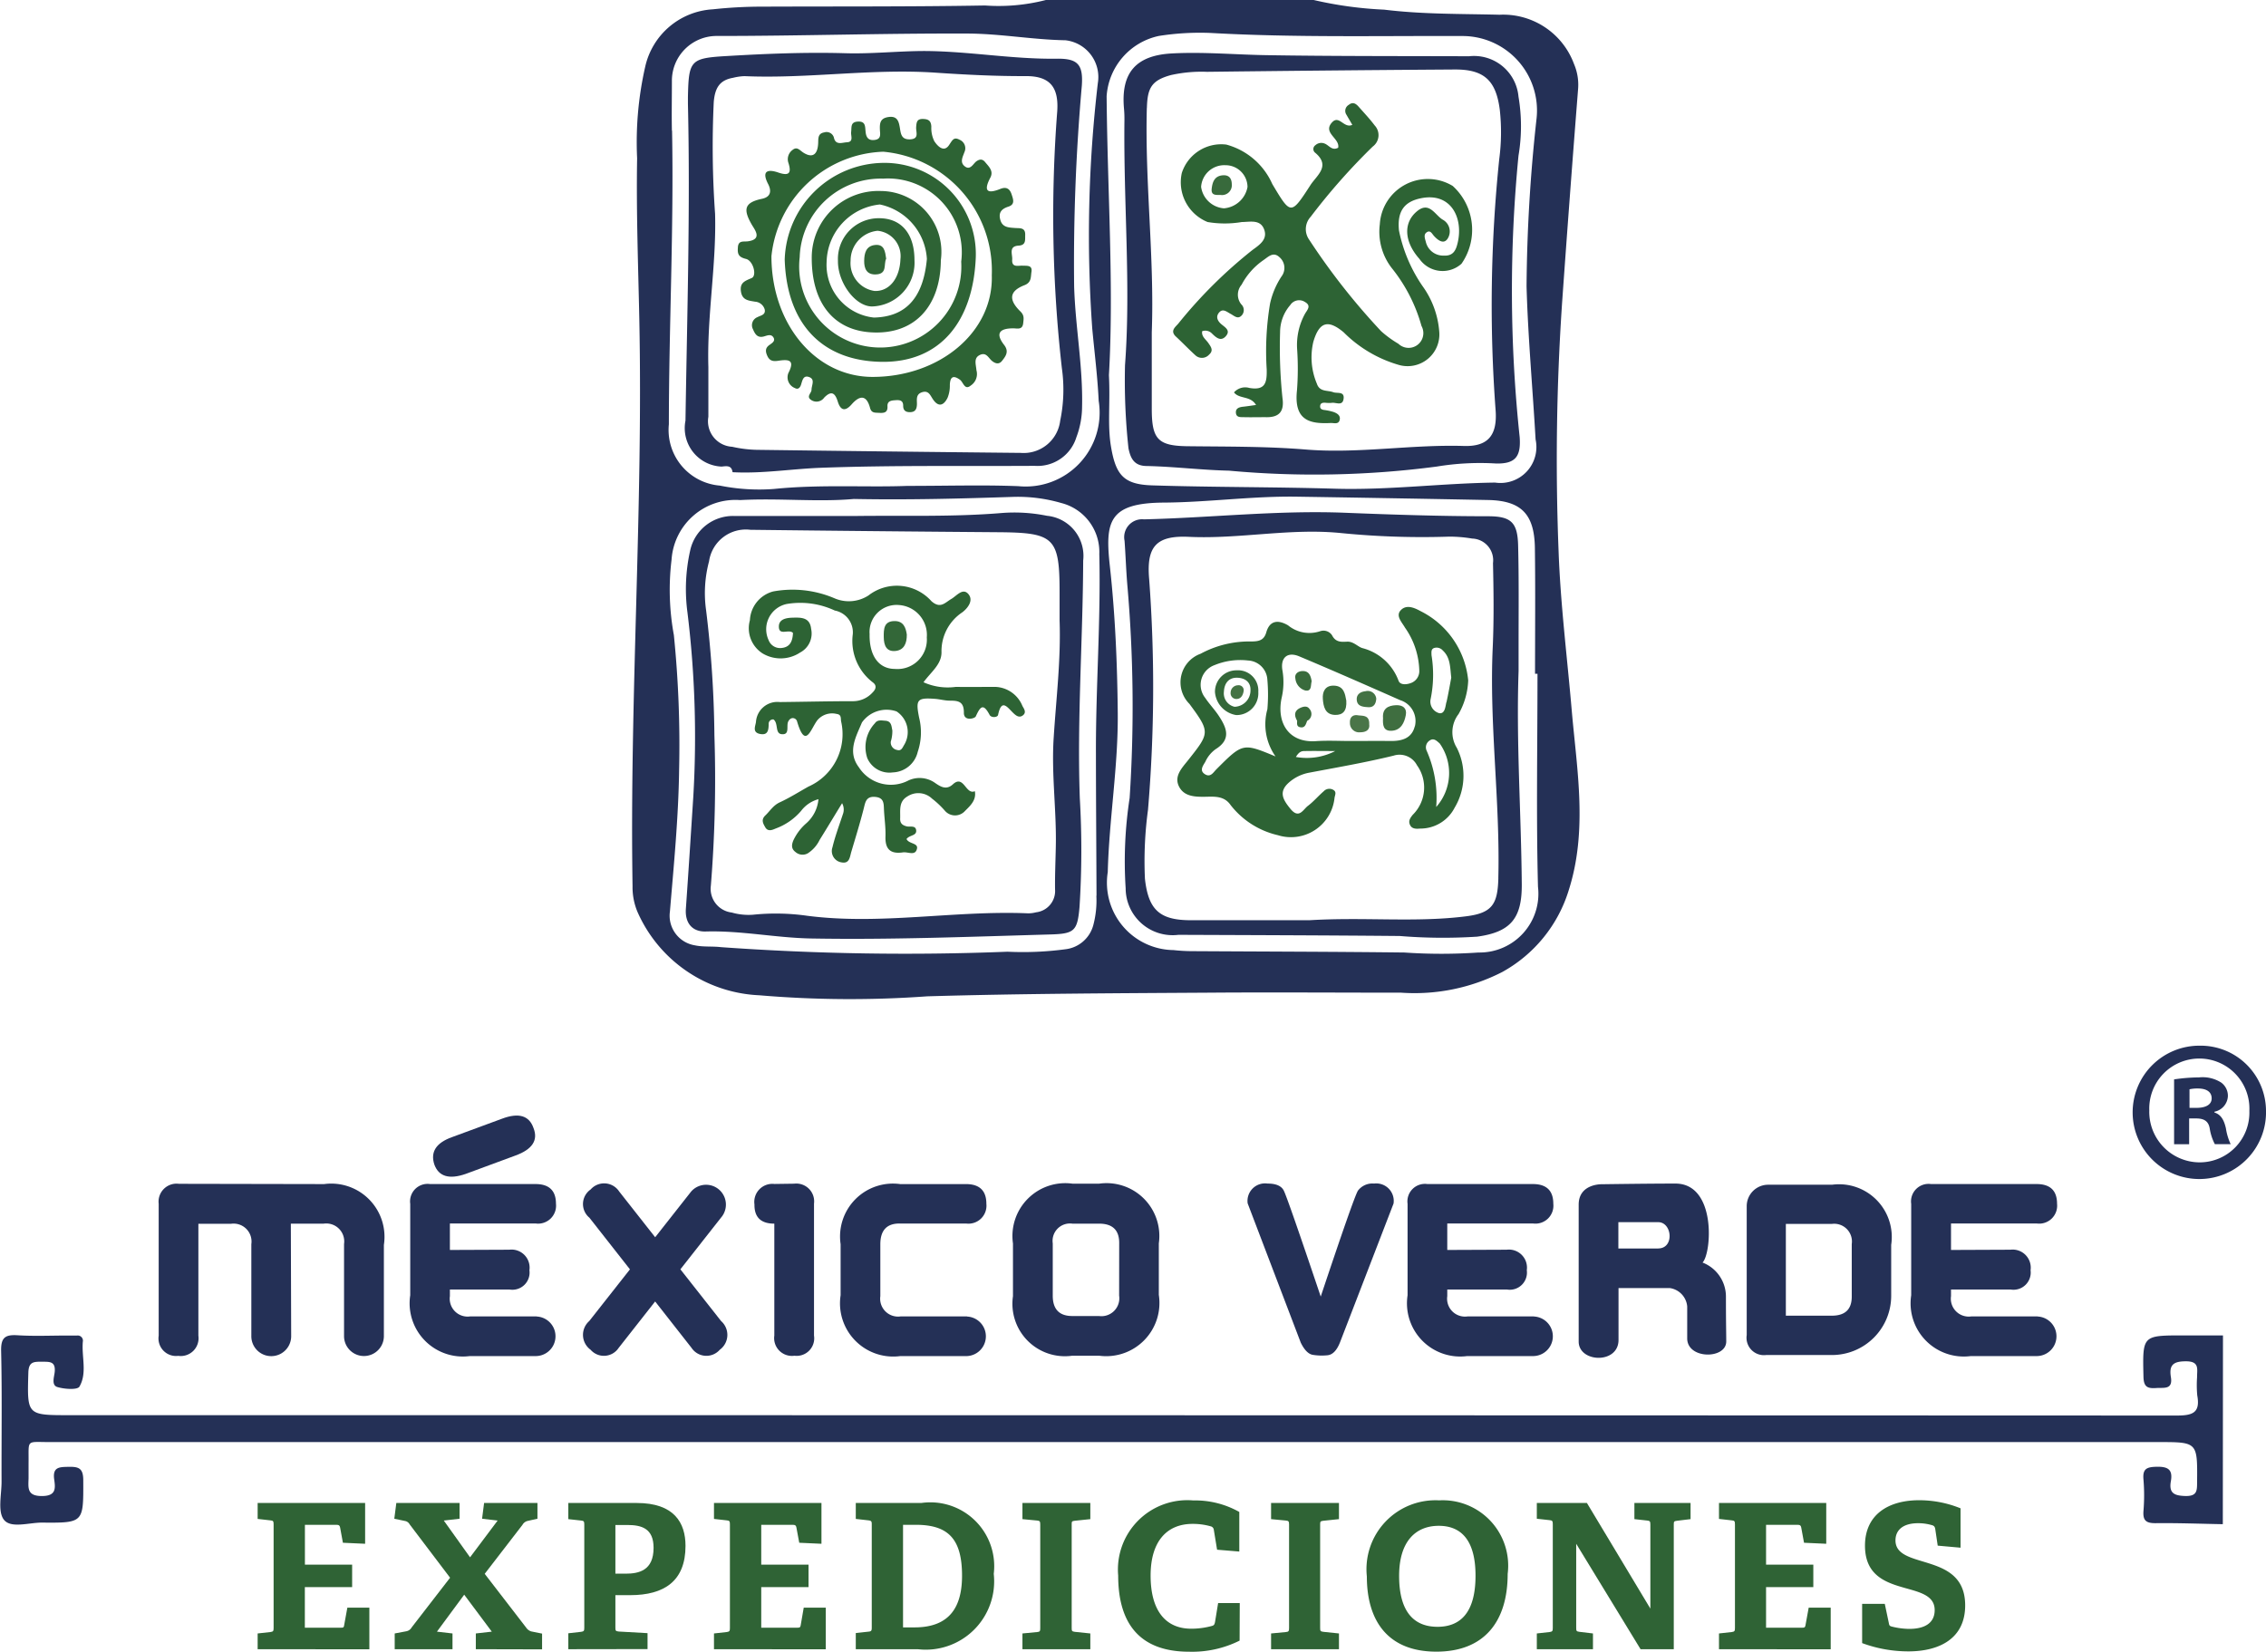 <svg xmlns="http://www.w3.org/2000/svg" width="73.939" height="53.903" viewBox="0 0 73.939 53.903">
  <g id="MV" transform="translate(-640.51 -102.655)">
    <path id="Trazado_93" data-name="Trazado 93" d="M713.04,152.4c-.735-.013-1.47-.042-2.2-.033-.308,0-.412-.09-.389-.4a6.248,6.248,0,0,0,0-1.024c-.032-.346.1-.409.421-.417.37-.009.542.082.473.471s.108.474.476.483c.389.009.378-.185.38-.46.011-1.3.015-1.3-1.26-1.3q-34.409,0-68.818,0c-.781,0-.67-.1-.681.694,0,.161,0,.323,0,.485-.007.308-.062.584.437.582.47,0,.439-.26.4-.539-.06-.415.175-.408.472-.414.321-.006.475.041.476.432.005,1.393.023,1.4-1.349,1.388-.426,0-1.006.195-1.236-.088-.215-.264-.08-.821-.081-1.25-.005-1.42.019-2.841-.014-4.261-.01-.443.133-.54.537-.515.538.034,1.078.009,1.618.009h.323a.169.169,0,0,1,.188.2c-.045.494.148,1.021-.111,1.467-.066.113-.491.083-.719.014-.2-.059-.107-.323-.089-.484.04-.376-.188-.337-.431-.343-.261,0-.418.006-.428.357-.039,1.388-.054,1.388,1.34,1.388q34.383,0,68.764.012c.521,0,.77-.092.667-.657a3.652,3.652,0,0,1-.006-.592c-.005-.252.095-.524-.367-.521-.415,0-.551.125-.487.518.067.417-.231.337-.476.354-.275.019-.411-.024-.419-.363-.031-1.355-.045-1.354,1.3-1.354h1.294Z" fill="#243056"/>
    <path id="Trazado_94" data-name="Trazado 94" d="M691.8,125.893c-.149-1.751-.371-3.5-.434-5.255a75.858,75.858,0,0,1,.113-8.077q.249-3.517.526-7.032a1.723,1.723,0,0,0-.135-.784,2.463,2.463,0,0,0-2.431-1.609c-1.256-.032-2.516-.012-3.764-.166a12.62,12.62,0,0,1-2.3-.315h-8.738a6.188,6.188,0,0,1-1.985.179c-2.422.042-4.845.028-7.268.038a14.758,14.758,0,0,0-1.612.087,2.4,2.4,0,0,0-2.209,1.874,11.087,11.087,0,0,0-.264,2.989c-.03,1.741.035,3.484.071,5.226.128,6.182-.319,12.357-.22,18.539a2.073,2.073,0,0,0,.162.832,4.562,4.562,0,0,0,3.976,2.719,35.029,35.029,0,0,0,5.478.034c3.052-.089,6.106-.1,9.159-.119,2.1-.016,4.2,0,6.306,0a6.271,6.271,0,0,0,3.294-.673A4.58,4.58,0,0,0,691.7,131.7C692.314,129.765,691.97,127.818,691.8,125.893Zm-29.366-18.975c-.011-.539,0-1.077,0-1.616a1.46,1.46,0,0,1,1.488-1.473c2.711,0,5.421-.089,8.131-.079,1.072,0,2.14.2,3.221.219a1.208,1.208,0,0,1,1.058,1.4,42.646,42.646,0,0,0-.182,8.012c.073.786.173,1.568.21,2.358a2.412,2.412,0,0,1-2.619,2.783c-1.149-.045-2.3-.009-3.624-.009-1.334.052-2.845-.054-4.351.1a6.5,6.5,0,0,1-1.77-.11,1.822,1.822,0,0,1-1.661-2C662.336,113.314,662.5,110.117,662.439,106.918Zm13.85,24.972a3.118,3.118,0,0,1-.1.959,1.07,1.07,0,0,1-.919.788,10.465,10.465,0,0,1-1.879.079,84.312,84.312,0,0,1-9.351-.149c-.284-.034-.58,0-.855-.06a.979.979,0,0,1-.811-1.1c.129-1.537.279-3.074.3-4.618a35.662,35.662,0,0,0-.171-4.408,8.156,8.156,0,0,1-.075-2.461,2.09,2.09,0,0,1,2.236-1.944c1.273-.068,2.548.07,3.709-.036,1.818.035,3.522-.013,5.227-.069a5.081,5.081,0,0,1,1.541.2,1.648,1.648,0,0,1,1.244,1.665c.052,2.174-.117,4.344-.11,6.517C676.271,128.8,676.284,130.345,676.289,131.89Zm2.021-28.059a8.608,8.608,0,0,1,1.718-.1c2.729.153,5.461.09,8.191.1a2.43,2.43,0,0,1,2.434,2.688,52.849,52.849,0,0,0-.327,5.479c.047,1.668.2,3.333.295,5a1.173,1.173,0,0,1-1.32,1.407c-1.74.022-3.469.25-5.213.2-1.992-.059-3.986-.046-5.977-.109-.931-.03-1.19-.333-1.347-1.28-.115-.7-.018-1.4-.065-2.317.167-2.89-.049-6-.075-9.105A2.157,2.157,0,0,1,678.31,103.831Zm10.447,29.911a17.564,17.564,0,0,1-2.417,0c-2.3-.027-4.593-.03-6.89-.044a5.762,5.762,0,0,1-.644-.035,2.2,2.2,0,0,1-2.145-2.545c.045-1.741.344-3.462.326-5.209-.016-1.6-.083-3.195-.258-4.781-.161-1.454-.033-2.058,1.756-2.07,1.446-.009,2.891-.215,4.343-.193q3.123.048,6.246.109c1.078.022,1.51.458,1.524,1.572.018,1.365.005,2.73.005,4.1h.08c0,2.317-.043,4.634.016,6.949A1.919,1.919,0,0,1,688.757,133.742Z" fill="#243056"/>
    <path id="Trazado_95" data-name="Trazado 95" d="M664.056,117.883c.159-.016.326-.051.357.183h0c.976.053,1.942-.111,2.91-.145,2.314-.084,4.633-.048,6.951-.062a1.327,1.327,0,0,0,1.358-.933,2.858,2.858,0,0,0,.186-1c.03-1.314-.22-2.608-.259-3.92a65.533,65.533,0,0,1,.251-6.558c.048-.689-.135-.887-.819-.877-1.439.02-2.858-.243-4.3-.251-.881,0-1.755.1-2.633.071-1.275-.035-2.547.017-3.82.092-1.2.07-1.256.132-1.281,1.34,0,.072,0,.143,0,.215.079,3.449-.027,6.9-.08,10.345A1.256,1.256,0,0,0,664.056,117.883Zm-.213-8.25a30.946,30.946,0,0,1-.043-3.655c.041-.455.19-.707.63-.784a1.826,1.826,0,0,1,.37-.054c2.083.09,4.159-.255,6.241-.113.985.067,1.966.116,2.954.112.787,0,1.065.374,1.012,1.151a44.262,44.262,0,0,0,.151,8.379,4.978,4.978,0,0,1-.054,1.716,1.2,1.2,0,0,1-1.288,1.051q-4.308-.043-8.616-.1a4.059,4.059,0,0,1-.8-.1.835.835,0,0,1-.776-.979c0-.539,0-1.078,0-1.617C663.575,112.962,663.889,111.306,663.843,109.633Z" fill="#243056"/>
    <path id="Trazado_96" data-name="Trazado 96" d="M677.2,106.578c-.032,2.71.213,5.418.019,7.992a20.573,20.573,0,0,0,.113,2.717c.066.317.177.569.58.577.9.018,1.809.133,2.7.152a30.511,30.511,0,0,0,6.78-.134,8.675,8.675,0,0,1,1.93-.1c.638.016.819-.229.775-.856a45.3,45.3,0,0,1-.039-9.189,5.777,5.777,0,0,0,0-1.928,1.456,1.456,0,0,0-1.615-1.318c-2.209-.008-4.418,0-6.626-.036-1.023-.017-2.045-.111-3.067-.056-1.186.063-1.671.641-1.564,1.805A3.636,3.636,0,0,1,677.2,106.578Zm.733-.4c.017-.653.151-.9.785-1.073a4.578,4.578,0,0,1,1.176-.106q4.038-.049,8.076-.076c.967-.007,1.356.358,1.478,1.318a6.68,6.68,0,0,1-.018,1.605,46.255,46.255,0,0,0-.117,8.22c.053.8-.254,1.168-1.036,1.144-1.724-.053-3.44.257-5.162.116-1.291-.106-2.582-.092-3.874-.108-.946-.013-1.145-.237-1.149-1.192,0-.843,0-1.686,0-2.529C678.182,111.054,677.865,108.621,677.931,106.178Z" fill="#243056"/>
    <path id="Trazado_97" data-name="Trazado 97" d="M690.061,124.555c0-.306,0-.611,0-.916,0-1.06.012-2.121-.015-3.181-.019-.753-.227-.952-.972-.954-1.561,0-3.123-.052-4.68-.114-2.2-.087-4.372.163-6.558.215a.584.584,0,0,0-.632.7c.034.466.049.932.087,1.4a45.716,45.716,0,0,1,.079,6.992,13.614,13.614,0,0,0-.13,2.951,1.533,1.533,0,0,0,1.723,1.517c2.406.01,4.813.016,7.22.038a17.289,17.289,0,0,0,2.524.022c1.1-.15,1.467-.6,1.458-1.717C690.146,129.185,689.98,126.872,690.061,124.555Zm-.66,6.753c-.021.857-.2,1.143-1.042,1.251-1.647.211-3.3.02-5.118.129h-3.879c-1.014,0-1.381-.341-1.493-1.352a12.457,12.457,0,0,1,.1-2.251,47.659,47.659,0,0,0,.038-7.528c-.093-1.064.228-1.432,1.3-1.381,1.653.077,3.29-.289,4.945-.125a26.717,26.717,0,0,0,3.545.118,4.5,4.5,0,0,1,.749.063.708.708,0,0,1,.68.8c.02.913.033,1.826-.008,2.739C689.1,126.286,689.462,128.791,689.4,131.308Z" fill="#243056"/>
    <path id="Trazado_98" data-name="Trazado 98" d="M674.673,119.489a5.347,5.347,0,0,0-1.449-.093c-1.614.136-3.231.078-4.847.1-1.3,0-2.589,0-3.883,0a1.429,1.429,0,0,0-1.461,1.113,5.745,5.745,0,0,0-.092,2.031,33.361,33.361,0,0,1,.191,6.02c-.079,1.218-.156,2.437-.242,3.654-.034.478.218.755.648.742,1.156-.033,2.29.207,3.436.228,2.6.046,5.2-.058,7.8-.131.793-.022.892-.11.96-.892a29.043,29.043,0,0,0,.01-3.553c-.092-2.587.1-5.171.11-7.758A1.315,1.315,0,0,0,674.673,119.489Zm.288,10.789c-.009.466-.031.933-.025,1.4a.7.7,0,0,1-.621.752.973.973,0,0,1-.267.033c-2.4-.1-4.8.39-7.2.08a7.28,7.28,0,0,0-1.77-.034,1.989,1.989,0,0,1-.692-.072.779.779,0,0,1-.681-.876,43.261,43.261,0,0,0,.116-4.9,36.175,36.175,0,0,0-.27-4.08,4.013,4.013,0,0,1,.095-1.605,1.213,1.213,0,0,1,1.35-1.03q4.041.048,8.082.079c1.834.012,2.006.172,2.006,1.965v.917c.046,1.278-.112,2.546-.192,3.818C674.813,127.912,674.986,129.093,674.961,130.278Z" fill="#243056"/>
    <path id="Trazado_99" data-name="Trazado 99" d="M664.853,111.106c.236.059.36.546.185.623-.21.092-.393.144-.352.434s.242.3.461.338a.352.352,0,0,1,.316.257c.033.177-.133.19-.233.246a.282.282,0,0,0-.149.4c.068.161.149.289.358.231.1-.028.223-.086.3.021.088.125-.035.195-.116.253-.147.1-.144.214-.072.369.081.172.21.173.357.151.342-.052.548-.028.327.4a.376.376,0,0,0,.21.49c.11.061.169-.015.2-.1.045-.135.067-.324.258-.261.217.071.088.268.087.417,0,.111-.18.218-.017.331a.308.308,0,0,0,.431-.075c.233-.236.354-.156.443.132s.239.332.452.089c.254-.289.482-.326.6.115.045.175.166.154.289.162.157.01.292,0,.28-.212-.01-.181.133-.191.256-.2s.258-.009.256.181c0,.159.09.216.244.208s.2-.106.205-.25-.048-.332.169-.4.267.107.357.236c.188.274.359.181.475-.057a1.049,1.049,0,0,0,.073-.417c.01-.267.11-.327.329-.17.112.081.152.353.35.192a.449.449,0,0,0,.189-.5c-.015-.195-.1-.4.112-.5s.279.1.395.194.232.119.327,0c.122-.154.238-.306.068-.523-.3-.387-.133-.54.3-.54.129,0,.3.061.324-.169.014-.141.043-.251-.091-.382-.4-.39-.356-.668.134-.858.235-.091.2-.276.227-.436.034-.224-.147-.193-.291-.2s-.358.072-.338-.2c.013-.17-.125-.434.206-.454.252-.014.212-.186.218-.345.01-.257-.178-.218-.334-.231-.2-.015-.406-.016-.476-.259s.035-.365.262-.438.155-.244.105-.4c-.061-.186-.173-.257-.369-.178-.436.175-.552.062-.326-.367.117-.222-.054-.366-.176-.516-.085-.1-.177-.091-.281-.016s-.2.315-.389.151c-.154-.131-.05-.305,0-.45a.3.3,0,0,0-.155-.406c-.186-.1-.231,0-.34.165-.172.266-.382.042-.489-.123a.971.971,0,0,1-.095-.468c-.008-.183-.083-.247-.262-.253-.208-.008-.221.1-.233.265s.113.386-.2.4c-.284.01-.3-.177-.333-.384-.033-.19-.075-.388-.369-.345-.274.04-.29.2-.281.418.005.132.054.3-.168.33s-.285-.1-.3-.279c-.018-.157.005-.333-.249-.32s-.2.187-.222.344c-.014.122.092.323-.142.332-.142.006-.345.1-.413-.123a.249.249,0,0,0-.322-.2c-.23.039-.187.227-.2.381-.022.327-.172.471-.474.284-.124-.076-.209-.217-.361-.092a.373.373,0,0,0-.131.431c.1.327.02.427-.337.305-.315-.108-.561-.075-.328.376.095.184.124.413-.2.482-.57.121-.63.335-.328.853.094.161.345.466-.126.534-.151.022-.328-.045-.334.22C664.569,110.966,664.63,111.051,664.853,111.106Zm4.472-3.5a3.9,3.9,0,0,1,3.547,4.033c.056,1.856-1.705,3.317-3.89,3.317-1.859,0-3.3-1.721-3.3-3.941A3.8,3.8,0,0,1,669.325,107.607Z" fill="#2d6334"/>
    <path id="Trazado_100" data-name="Trazado 100" d="M679.526,114.26a.312.312,0,0,0,.439-.034c.152-.133.055-.257-.028-.377s-.23-.212-.2-.384a.3.3,0,0,1,.321.077c.134.131.289.27.452.083s-.028-.287-.149-.39-.187-.239-.078-.373c.125-.155.253-.031.378.035s.245.2.378.038a.258.258,0,0,0-.026-.347.5.5,0,0,1,.011-.642,2.251,2.251,0,0,1,.71-.8c.151-.1.317-.29.521-.1a.46.46,0,0,1,.07.632,2.621,2.621,0,0,0-.373.883,9.367,9.367,0,0,0-.11,2.146c.011.432-.042.7-.567.609a.488.488,0,0,0-.5.146c.178.226.533.1.719.41-.167.023-.29.043-.415.056s-.264.047-.24.216c.021.142.157.123.259.126.234.006.468,0,.7,0,.439.016.624-.173.559-.622a15.754,15.754,0,0,1-.078-2.151,1.351,1.351,0,0,1,.333-.887.345.345,0,0,1,.477-.1c.226.128.067.266-.005.4a2.118,2.118,0,0,0-.249,1.14,9.278,9.278,0,0,1-.005,1.345c-.108,1,.436,1.1,1.112,1.065.1,0,.237.048.278-.087.046-.154-.076-.229-.2-.273a1.8,1.8,0,0,0-.314-.066c-.079-.014-.13-.045-.119-.136s.083-.1.156-.1a1.1,1.1,0,0,0,.214.006c.138-.028.361.12.394-.134s-.209-.166-.339-.215c-.189-.071-.442,0-.534-.28a2.209,2.209,0,0,1-.114-1.365c.191-.648.476-.739.989-.31a4.175,4.175,0,0,0,1.784,1.06,1.036,1.036,0,0,0,1.335-1.085,2.912,2.912,0,0,0-.545-1.483,4.9,4.9,0,0,1-.769-1.815c-.063-.631.175-.944.724-1.053.976-.195,1.381.646,1.192,1.453-.056.243-.143.437-.452.42a.582.582,0,0,1-.589-.454c-.026-.1-.078-.228.022-.3.125-.095.178.039.247.114.127.139.314.282.442.09a.436.436,0,0,0-.148-.617c-.257-.141-.438-.614-.842-.286-.465.377-.428,1,.071,1.56a.921.921,0,0,0,1.373.159,1.936,1.936,0,0,0-.286-2.539,1.569,1.569,0,0,0-2.379,1.252,1.936,1.936,0,0,0,.382,1.418,5.26,5.26,0,0,1,.978,1.9.481.481,0,0,1-.753.581,3.523,3.523,0,0,1-.563-.41,21.77,21.77,0,0,1-2.351-2.99.594.594,0,0,1,.052-.746,20.575,20.575,0,0,1,2.023-2.29.463.463,0,0,0,.064-.691c-.161-.215-.347-.411-.525-.613-.09-.1-.187-.165-.322-.057a.226.226,0,0,0-.072.325c.062.11.127.218.19.326-.274.13-.429-.335-.662-.08-.316.345.266.522.2.828-.206.107-.3-.084-.443-.137a.285.285,0,0,0-.3.054.152.152,0,0,0-.018.237c.534.437.063.746-.144,1.066-.639.987-.64.977-1.244-.035a2.294,2.294,0,0,0-1.5-1.288,1.351,1.351,0,0,0-1.453.927,1.4,1.4,0,0,0,.841,1.6,3.329,3.329,0,0,0,1.118,0c.258,0,.586-.092.718.218.142.334-.125.517-.365.69a15.272,15.272,0,0,0-2.43,2.412c-.1.113-.261.23-.087.407C679.09,113.833,679.3,114.056,679.526,114.26Zm.922-4.806a.814.814,0,0,1-.746-.7.757.757,0,0,1,.79-.707.717.717,0,0,1,.724.711A.852.852,0,0,1,680.448,109.454Z" fill="#2d6334"/>
    <path id="Trazado_101" data-name="Trazado 101" d="M686.862,122.6c-.219-.121-.465-.217-.643-.032s.03.387.134.569a2.544,2.544,0,0,1,.468,1.4.412.412,0,0,1-.282.413c-.152.055-.337.058-.391-.068a1.714,1.714,0,0,0-1.18-1.074c-.15-.041-.293-.221-.5-.211-.194.01-.377.023-.494-.209a.333.333,0,0,0-.385-.133,1.1,1.1,0,0,1-1.049-.19c-.315-.185-.6-.173-.713.233-.078.268-.262.29-.488.293a3.34,3.34,0,0,0-1.653.4.993.993,0,0,0-.365,1.637c.688.931.659.949-.046,1.841-.2.252-.467.52-.291.862.167.323.522.333.855.328.3-.005.614-.034.824.269a2.73,2.73,0,0,0,1.544.985,1.429,1.429,0,0,0,1.847-1.205c.009-.1.089-.21-.053-.282a.253.253,0,0,0-.3.055c-.176.152-.328.334-.513.474-.161.121-.29.441-.57.1-.246-.3-.4-.557-.044-.867a1.381,1.381,0,0,1,.667-.317c.915-.173,1.834-.332,2.738-.553a.642.642,0,0,1,.767.313,1.25,1.25,0,0,1-.141,1.619c-.086.111-.149.2-.084.333s.212.125.332.114a1.254,1.254,0,0,0,1.123-.684,2.024,2.024,0,0,0,.069-1.952.969.969,0,0,1,.057-1.1,2.4,2.4,0,0,0,.315-1.1A2.826,2.826,0,0,0,686.862,122.6Zm-6.668,5.17c-.094.094-.181.258-.353.161-.22-.124-.064-.3,0-.417a1.025,1.025,0,0,1,.336-.409c.516-.321.358-.694.111-1.073-.136-.21-.313-.392-.452-.6a.683.683,0,0,1,.3-1.068,2.209,2.209,0,0,1,1.1-.152.662.662,0,0,1,.628.631,5.517,5.517,0,0,1,0,.962,1.824,1.824,0,0,0,.266,1.538C681.062,126.9,681.063,126.9,680.194,127.769Zm2.6-.408c.118-.2.213-.194.3-.195.3-.006.595,0,.984,0A2.021,2.021,0,0,1,682.8,127.361Zm3.879-1c-.1.4-.433.482-.8.477-.431-.006-.862,0-1.293,0-.377,0-.755-.021-1.13.005-.9.062-1.287-.611-1.123-1.4a2.264,2.264,0,0,0,.03-.9c-.076-.419.156-.631.545-.468,1.1.462,2.2.946,3.295,1.43A.714.714,0,0,1,686.677,126.361Zm.7,2.627a3.806,3.806,0,0,0-.313-1.836.263.263,0,0,1,.106-.334c.13-.087.228.019.321.1A1.669,1.669,0,0,1,687.377,128.988Zm.331-3.414c-.033.147-.047.383-.23.356a.391.391,0,0,1-.283-.46,3.939,3.939,0,0,0,.029-1.431c0-.085-.022-.192.076-.233a.267.267,0,0,1,.293.079c.25.231.235.545.275.884C687.82,125.014,687.77,125.295,687.708,125.574Z" fill="#2d6334"/>
    <path id="Trazado_102" data-name="Trazado 102" d="M672.99,125.073c-.432,0-.863.006-1.295,0a1.928,1.928,0,0,1-1.051-.151c.242-.335.592-.582.587-.983a1.519,1.519,0,0,1,.679-1.3c.185-.141.375-.394.194-.6s-.379.063-.553.164c-.207.12-.354.331-.647.074a1.513,1.513,0,0,0-2.059-.186,1.18,1.18,0,0,1-1.106.09,3.488,3.488,0,0,0-2-.223,1.021,1.021,0,0,0-.76.94.973.973,0,0,0,.416,1.084,1.15,1.15,0,0,0,1.223-.031.7.7,0,0,0,.359-.771c-.039-.38-.328-.373-.6-.366-.205.005-.449.044-.453.283-.005.328.33.072.461.216-.013.235-.073.457-.364.489a.4.4,0,0,1-.431-.254.842.842,0,0,1,.588-1.18,2.651,2.651,0,0,1,1.571.213.723.723,0,0,1,.587.775,1.7,1.7,0,0,0,.654,1.57c.137.1.1.221,0,.321a.864.864,0,0,1-.663.293c-.791,0-1.581.02-2.372.028a.7.7,0,0,0-.778.65c-.016.131-.13.339.131.391s.28-.127.284-.321a.141.141,0,0,1,.158-.152c.167.13.039.461.269.481.274.024.14-.269.21-.412.089-.182.258-.113.287-.013.274.936.441.267.662-.028a.627.627,0,0,1,.632-.208c.158.021.13.134.144.237a1.87,1.87,0,0,1-1.067,2.135c-.313.176-.617.368-.942.517-.209.1-.311.28-.462.423s-.068.273,0,.392c.084.141.223.086.335.036a1.99,1.99,0,0,0,.831-.575,1.051,1.051,0,0,1,.567-.383,1.181,1.181,0,0,1-.4.789,1.684,1.684,0,0,0-.418.554c-.064.154-.069.278.068.381a.348.348,0,0,0,.4.044,1.072,1.072,0,0,0,.387-.437c.243-.389.478-.783.734-1.2a.43.43,0,0,1,.024.365c-.117.357-.251.71-.338,1.074a.373.373,0,0,0,.3.493c.259.049.266-.179.315-.345.137-.463.28-.925.4-1.392.057-.216.07-.428.384-.4.292.027.272.228.282.427.015.287.058.574.049.86-.015.418.159.583.571.523.149-.022.362.1.437-.062.119-.259-.236-.194-.321-.373.093-.135.33-.1.315-.279s-.2-.108-.31-.135c-.143-.037-.219-.1-.213-.258.01-.263-.056-.548.238-.72a.647.647,0,0,1,.8.071,2.942,2.942,0,0,1,.424.4.437.437,0,0,0,.658,0c.165-.164.373-.349.317-.641-.3.132-.358-.555-.718-.223-.217.2-.41.07-.582-.048a.87.87,0,0,0-.859-.083,1.24,1.24,0,0,1-1.625-.426c-.385-.51-.092-1,.1-1.463a.986.986,0,0,1,1.13-.36.806.806,0,0,1,.251,1.086c-.055.087-.092.215-.231.172a.249.249,0,0,1-.209-.273,1.155,1.155,0,0,0,.051-.367c-.029-.116-.019-.3-.225-.314-.127-.009-.261-.04-.343.081a1.135,1.135,0,0,0-.249,1.14.786.786,0,0,0,.831.465.866.866,0,0,0,.814-.67,1.98,1.98,0,0,0,.046-1.115c-.117-.587-.071-.659.512-.616.161.011.32.058.481.059.275,0,.472.019.467.4,0,.28.355.189.389.113.146-.319.241-.443.451-.047.053.1.258.084.276,0,.112-.54.295-.259.493-.065.086.083.2.181.328.07.109-.094.022-.211-.025-.294A.994.994,0,0,0,672.99,125.073Zm-3.277-.586c-.529,0-.842-.428-.828-1.139a.883.883,0,0,1,.966-.946.977.977,0,0,1,.9,1.057A.959.959,0,0,1,669.713,124.487Z" fill="#2d6334"/>
    <path id="Trazado_103" data-name="Trazado 103" d="M669.263,114.464c1.94.032,3-1.335,3.086-3.4a2.978,2.978,0,0,0-3.024-3.093,3.257,3.257,0,0,0-3.21,3.157C666.185,113.287,667.391,114.433,669.263,114.464Zm-2.659-3.415a2.647,2.647,0,0,1,2.724-2.564,2.409,2.409,0,0,1,2.546,2.709,2.646,2.646,0,1,1-5.27-.145Z" fill="#2e6335"/>
    <path id="Trazado_104" data-name="Trazado 104" d="M680.414,108.376c-.274.018-.343.22-.367.441s.138.2.285.2a.32.32,0,0,0,.371-.348C680.7,108.484,680.62,108.362,680.414,108.376Z" fill="#386a3c"/>
    <path id="Trazado_105" data-name="Trazado 105" d="M684.015,125.032c-.266,0-.36.2-.341.437s.067.51.4.519c.26.006.388-.135.365-.469C684.4,125.33,684.378,125.03,684.015,125.032Z" fill="#396a3b"/>
    <path id="Trazado_106" data-name="Trazado 106" d="M686.063,125.67c-.27.011-.451.118-.425.424-.011.214,0,.429.285.411.3-.018.411-.262.458-.511C686.425,125.768,686.283,125.662,686.063,125.67Z" fill="#3f6e40"/>
    <path id="Trazado_107" data-name="Trazado 107" d="M684.819,126c-.163-.028-.272.061-.261.244a.3.3,0,0,0,.341.31c.176,0,.314-.074.288-.259C685.2,125.982,684.971,126.023,684.819,126Z" fill="#4a7548"/>
    <path id="Trazado_108" data-name="Trazado 108" d="M685.068,125.214c-.187.019-.314.12-.284.312s.225.2.379.21c.178.007.244-.117.254-.278A.279.279,0,0,0,685.068,125.214Z" fill="#437244"/>
    <path id="Trazado_109" data-name="Trazado 109" d="M682.993,124.557c-.14.009-.247.1-.215.244a.449.449,0,0,0,.321.389c.221.039.172-.168.211-.3C683.279,124.713,683.227,124.543,682.993,124.557Z" fill="#396b3c"/>
    <path id="Trazado_110" data-name="Trazado 110" d="M683.232,125.785c-.071-.1-.192-.071-.286-.03-.206.091-.215.245-.111.423,0,.083-.025.183.091.21.169.04.194-.1.237-.208A.248.248,0,0,0,683.232,125.785Z" fill="#396a3b"/>
    <path id="Trazado_111" data-name="Trazado 111" d="M680.865,124.532a.7.7,0,0,0-.711.707.825.825,0,0,0,.694.754.712.712,0,0,0,.72-.758A.662.662,0,0,0,680.865,124.532Zm-.072,1.19a.449.449,0,0,1-.347-.494c.013-.262.146-.454.417-.454.245,0,.463.123.45.41A.534.534,0,0,1,680.793,125.722Z" fill="#346839"/>
    <path id="Trazado_112" data-name="Trazado 112" d="M669.7,122.925c-.351,0-.357.261-.353.53s.089.477.387.445c.271-.03.369-.245.365-.535C670.068,123.149,669.995,122.922,669.7,122.925Z" fill="#336738"/>
    <path id="Trazado_113" data-name="Trazado 113" d="M668.909,113.5c1.437.1,2.29-.845,2.3-2.35a1.987,1.987,0,0,0-1.952-2.261,2.173,2.173,0,0,0-2.26,2.142C666.983,112.569,667.733,113.421,668.909,113.5Zm.318-4.17a1.933,1.933,0,0,1,1.527,1.776c-.118,1.288-.7,1.891-1.73,1.913a1.726,1.726,0,0,1-1.542-1.806A1.929,1.929,0,0,1,669.227,109.328Z" fill="#2e6335"/>
    <path id="Trazado_114" data-name="Trazado 114" d="M680.906,125.02a.244.244,0,0,0-.241.238.188.188,0,0,0,.188.21c.139,0,.215-.107.238-.266A.163.163,0,0,0,680.906,125.02Z" fill="#457344"/>
    <path id="Trazado_115" data-name="Trazado 115" d="M668.965,112.657a1.429,1.429,0,0,0,1.384-1.513c0-.863-.43-1.37-1.163-1.367a1.331,1.331,0,0,0-1.334,1.389C667.842,111.882,668.421,112.657,668.965,112.657Zm.179-2.47a.83.83,0,0,1,.747.925c-.023.635-.368,1.059-.844,1.039a.916.916,0,0,1-.782-.986A.975.975,0,0,1,669.144,110.187Z" fill="#2f6436"/>
    <path id="Trazado_116" data-name="Trazado 116" d="M669.107,111.611c.364-.024.23-.341.319-.513-.034-.235-.061-.479-.361-.448s-.354.273-.357.518S668.784,111.632,669.107,111.611Z" fill="#316637"/>
    <g id="Grupo_153" data-name="Grupo 153">
      <path id="Trazado_117" data-name="Trazado 117" d="M648.917,156.48v-.514l.415-.046c.093-.013.106-.033.106-.132v-3.382c0-.1-.013-.125-.106-.131l-.415-.047v-.52h3.507v1.331l-.725-.033-.092-.5c-.014-.066-.04-.085-.112-.085h-1.036v1.3H652v.732h-1.543v1.325h1.181c.072,0,.092-.007.1-.072l.106-.581h.718v1.358Z" fill="#2f6335"/>
      <path id="Trazado_118" data-name="Trazado 118" d="M656.036,156.48v-.514l.521-.059-.9-1.206-.89,1.206.508.059v.514h-1.886v-.514l.383-.072a.253.253,0,0,0,.171-.126l1.253-1.621-1.319-1.741a.217.217,0,0,0-.158-.112l-.343-.072.066-.514h2.064v.514l-.515.059.857,1.2.9-1.2-.508-.059.066-.514h1.741v.514l-.323.072a.262.262,0,0,0-.165.126l-1.233,1.6,1.351,1.753a.311.311,0,0,0,.165.126l.356.072v.514Z" fill="#2f6335"/>
      <path id="Trazado_119" data-name="Trazado 119" d="M659.054,156.48v-.52l.416-.047c.092-.013.105-.033.105-.131v-3.369c0-.1-.013-.125-.105-.132l-.416-.046v-.527h2.235c1.22,0,1.589.646,1.589,1.4,0,1.147-.692,1.608-1.806,1.608h-.482v1.055c0,.105.007.119.106.132l.943.053v.52Zm1.866-2.465c.435,0,.916-.1.916-.844,0-.633-.389-.745-.857-.745h-.389v1.589Z" fill="#2f6335"/>
      <path id="Trazado_120" data-name="Trazado 120" d="M663.807,156.48v-.514l.415-.046c.092-.013.105-.033.105-.132v-3.382c0-.1-.013-.125-.105-.131l-.415-.047v-.52h3.507v1.331l-.725-.033-.093-.5c-.013-.066-.039-.085-.112-.085h-1.035v1.3h1.543v.732h-1.543v1.325h1.18c.073,0,.093-.007.106-.072l.1-.581h.719v1.358Z" fill="#2f6335"/>
      <path id="Trazado_121" data-name="Trazado 121" d="M668.434,156.48v-.527l.415-.046c.092-.007.106-.033.106-.132v-3.369c0-.1-.014-.118-.106-.131l-.415-.047v-.52h2.136a2.084,2.084,0,0,1,2.366,2.313,2.231,2.231,0,0,1-2.478,2.459Zm1.918-.712c1.16,0,1.549-.685,1.549-1.687,0-1.213-.461-1.661-1.509-1.661h-.416v3.348Z" fill="#2f6335"/>
      <path id="Trazado_122" data-name="Trazado 122" d="M673.872,156.48v-.514l.481-.046c.092-.007.1-.033.1-.132v-3.375c0-.1-.013-.125-.1-.132l-.481-.046v-.527h2.215v.527l-.508.053c-.1.013-.1.026-.1.125v3.369c0,.1.006.118.1.131l.508.053v.514Z" fill="#2f6335"/>
      <path id="Trazado_123" data-name="Trazado 123" d="M680.958,156.2a3.465,3.465,0,0,1-1.648.362c-1.642,0-2.314-.955-2.314-2.485a2.264,2.264,0,0,1,2.452-2.452,2.923,2.923,0,0,1,1.5.376v1.292l-.725-.06-.106-.646a.131.131,0,0,0-.105-.118,2.114,2.114,0,0,0-.587-.079c-.837,0-1.371.566-1.371,1.687,0,1.167.507,1.734,1.325,1.734a2.522,2.522,0,0,0,.659-.086c.079-.019.1-.039.119-.138l.1-.613h.706Z" fill="#2f6335"/>
      <path id="Trazado_124" data-name="Trazado 124" d="M681.985,156.48v-.514l.482-.046c.092-.007.105-.033.105-.132v-3.375c0-.1-.013-.125-.105-.132l-.482-.046v-.527H684.2v.527l-.508.053c-.1.013-.106.026-.106.125v3.369c0,.1.007.118.106.131l.508.053v.514Z" fill="#2f6335"/>
      <path id="Trazado_125" data-name="Trazado 125" d="M685.11,154.107a2.251,2.251,0,0,1,2.36-2.485,2.135,2.135,0,0,1,2.235,2.4c0,1.55-.759,2.538-2.328,2.538C685.782,156.559,685.11,155.538,685.11,154.107Zm3.546-.026c0-1.141-.454-1.628-1.2-1.628s-1.293.5-1.293,1.634c0,1.187.495,1.662,1.253,1.662C688.155,155.749,688.656,155.294,688.656,154.081Z" fill="#2f6335"/>
      <path id="Trazado_126" data-name="Trazado 126" d="M694.041,156.48l-2.1-3.441v2.743c0,.1.007.118.106.131l.441.053v.514h-1.832v-.514l.415-.046c.092-.013.106-.033.106-.132V152.4c0-.1-.014-.125-.106-.132l-.415-.046v-.514h1.635l2.07,3.447v-2.742c0-.1-.013-.125-.106-.132l-.415-.046v-.527h1.833v.527l-.442.053c-.1.013-.106.026-.106.125v4.067Z" fill="#2f6335"/>
      <path id="Trazado_127" data-name="Trazado 127" d="M696.6,156.48v-.514l.416-.046c.092-.013.105-.033.105-.132v-3.382c0-.1-.013-.125-.105-.131l-.416-.047v-.52H700.1v1.331l-.725-.033-.092-.5c-.013-.066-.04-.085-.112-.085h-1.035v1.3h1.542v.732h-1.542v1.325h1.18c.072,0,.092-.007.105-.072l.106-.581h.718v1.358Z" fill="#2f6335"/>
      <path id="Trazado_128" data-name="Trazado 128" d="M703.737,153.1l-.079-.534c-.013-.079-.033-.1-.079-.125a1.57,1.57,0,0,0-.482-.073c-.494,0-.738.225-.738.561,0,.435.448.553.949.705.627.191,1.325.429,1.325,1.417,0,1.082-.843,1.5-1.852,1.5a4.352,4.352,0,0,1-1.51-.27V155h.739l.132.626c.013.079.026.1.112.119a2.413,2.413,0,0,0,.553.072c.534,0,.831-.211.831-.613,0-.422-.376-.554-.817-.679-.653-.185-1.457-.363-1.457-1.424,0-1.015.764-1.483,1.766-1.483a3.578,3.578,0,0,1,1.352.264v1.285Z" fill="#2f6335"/>
    </g>
    <g id="Grupo_154" data-name="Grupo 154">
      <path id="Trazado_129" data-name="Trazado 129" d="M651.086,141.3l-4.738-.009a.587.587,0,0,0-.66.652v4.306a.573.573,0,0,0,.639.657.58.58,0,0,0,.656-.657v-3.654h1.071a.585.585,0,0,1,.657.666v3a.648.648,0,1,0,1.3.009L650,142.591h1.075a.586.586,0,0,1,.661.666v3a.648.648,0,1,0,1.3.009v-2.981A1.737,1.737,0,0,0,651.086,141.3Z" fill="#243056"/>
      <path id="Trazado_130" data-name="Trazado 130" d="M658.019,145.619l-2.169,0a.584.584,0,0,1-.66-.661v-.216l1.952,0a.561.561,0,0,0,.643-.631.589.589,0,0,0-.656-.669l-1.939.008v-.864l2.8,0a.586.586,0,0,0,.661-.644q0-.648-.678-.643h-3.429a.572.572,0,0,0-.648.647v2.981a1.737,1.737,0,0,0,1.943,1.986h2.169a.646.646,0,0,0,.013-1.291Z" fill="#243056"/>
      <path id="Trazado_131" data-name="Trazado 131" d="M655.708,140.967l1.624-.6q.821-.3.587-.894-.211-.614-1.028-.307l-1.628.6q-.786.28-.579.9Q654.9,141.249,655.708,140.967Z" fill="#243056"/>
      <path id="Trazado_132" data-name="Trazado 132" d="M662.711,144.082l1.324-1.685a.647.647,0,1,0-.972-.855l-1.175,1.493-1.174-1.493a.587.587,0,0,0-.933-.065.578.578,0,0,0-.039.92l1.323,1.686-1.328,1.687a.6.6,0,0,0,.044.937.576.576,0,0,0,.915-.06l1.191-1.516,1.189,1.516a.581.581,0,0,0,.92.06.6.6,0,0,0,.043-.937Z" fill="#243056"/>
      <path id="Trazado_133" data-name="Trazado 133" d="M666.423,141.287l-.647.009a.589.589,0,0,0-.648.669q-.009.627.648.626v3.654a.58.58,0,0,0,.656.657.573.573,0,0,0,.639-.657v-4.306A.582.582,0,0,0,666.423,141.287Z" fill="#243056"/>
      <path id="Trazado_134" data-name="Trazado 134" d="M672.064,145.619l-2.168,0a.584.584,0,0,1-.661-.661v-1.693q0-.683.631-.678h2.168a.587.587,0,0,0,.661-.644q0-.648-.678-.643h-2.134a1.726,1.726,0,0,0-1.944,1.961v1.667a1.737,1.737,0,0,0,1.944,1.986h2.168a.646.646,0,0,0,.013-1.291Z" fill="#243056"/>
      <path id="Trazado_135" data-name="Trazado 135" d="M676.37,141.287h-.859a1.724,1.724,0,0,0-1.948,1.952v1.719a1.712,1.712,0,0,0,1.93,1.944h.886a1.737,1.737,0,0,0,1.943-1.987v-1.68A1.723,1.723,0,0,0,676.37,141.287Zm.657,3.654a.584.584,0,0,1-.657.665H675.5q-.639,0-.639-.665v-1.706a.567.567,0,0,1,.639-.644h.872q.657,0,.657.627Z" fill="#243056"/>
      <path id="Trazado_136" data-name="Trazado 136" d="M685.345,141.283a.591.591,0,0,0-.527.233q-.133.22-1.213,3.455-1.089-3.235-1.207-3.462t-.529-.226a.572.572,0,0,0-.648.647l1.732,4.544c.12.245.254.38.4.4a1.827,1.827,0,0,0,.471.013q.252-.024.408-.417l1.749-4.535A.57.57,0,0,0,685.345,141.283Z" fill="#243056"/>
      <path id="Trazado_137" data-name="Trazado 137" d="M690.563,145.619l-2.168,0a.584.584,0,0,1-.661-.661v-.216l1.952,0a.561.561,0,0,0,.643-.631.589.589,0,0,0-.656-.669l-1.939.008v-.864l2.8,0a.586.586,0,0,0,.66-.644q0-.648-.678-.643h-3.429a.572.572,0,0,0-.648.647v2.981a1.737,1.737,0,0,0,1.944,1.986h2.168a.646.646,0,0,0,.013-1.291Z" fill="#243056"/>
      <path id="Trazado_138" data-name="Trazado 138" d="M707,145.619l-2.168,0a.584.584,0,0,1-.661-.661v-.216l1.952,0a.562.562,0,0,0,.644-.631.59.59,0,0,0-.657-.669l-1.939.008v-.864l2.8,0a.586.586,0,0,0,.66-.644q0-.648-.678-.643H703.52a.572.572,0,0,0-.648.647v2.981a1.737,1.737,0,0,0,1.944,1.986h2.168a.646.646,0,0,0,.013-1.291Z" fill="#243056"/>
      <path id="Trazado_139" data-name="Trazado 139" d="M700.29,141.321h-2.085a.7.7,0,0,0-.7.7v4.207a.568.568,0,0,0,.633.651h2.148a1.933,1.933,0,0,0,1.933-1.934v-1.66A1.721,1.721,0,0,0,700.29,141.321Zm.642,3.654q0,.619-.65.62h-1.5V142.6h1.5a.579.579,0,0,1,.65.659Z" fill="#243056"/>
      <path id="Trazado_140" data-name="Trazado 140" d="M696.064,143.861c.3-.306.456-2.578-.886-2.578-.887,0-2.4.022-2.4.022s-.756-.022-.756.666v4.468c0,.691,1.3.743,1.3-.052v-1.694h1.668a.664.664,0,0,1,.573.6v1.043c0,.688,1.274.684,1.274.1,0-.287-.01-.571-.01-1.457A1.192,1.192,0,0,0,696.064,143.861Zm-1.447-.458h-1.3v-.86h1.3C695.073,142.543,695.151,143.4,694.617,143.4Z" fill="#243056"/>
    </g>
    <g id="Grupo_155" data-name="Grupo 155">
      <path id="Trazado_141" data-name="Trazado 141" d="M714.449,138.9a2.176,2.176,0,1,1-2.156-2.117A2.133,2.133,0,0,1,714.449,138.9Zm-3.808,0a1.648,1.648,0,0,0,1.652,1.691,1.622,1.622,0,0,0,1.613-1.679,1.634,1.634,0,1,0-3.265-.012Zm1.3,1.1h-.491v-2.117a5.7,5.7,0,0,1,.813-.065,1.129,1.129,0,0,1,.723.168.533.533,0,0,1,.219.452.545.545,0,0,1-.438.5v.026c.206.065.309.232.374.516a1.866,1.866,0,0,0,.155.517h-.516a1.645,1.645,0,0,1-.168-.517c-.039-.219-.168-.322-.439-.322h-.232Zm.012-1.188h.233c.271,0,.49-.09.49-.31,0-.193-.142-.322-.452-.322a1.169,1.169,0,0,0-.271.026Z" fill="#243056"/>
    </g>
  </g>
</svg>
